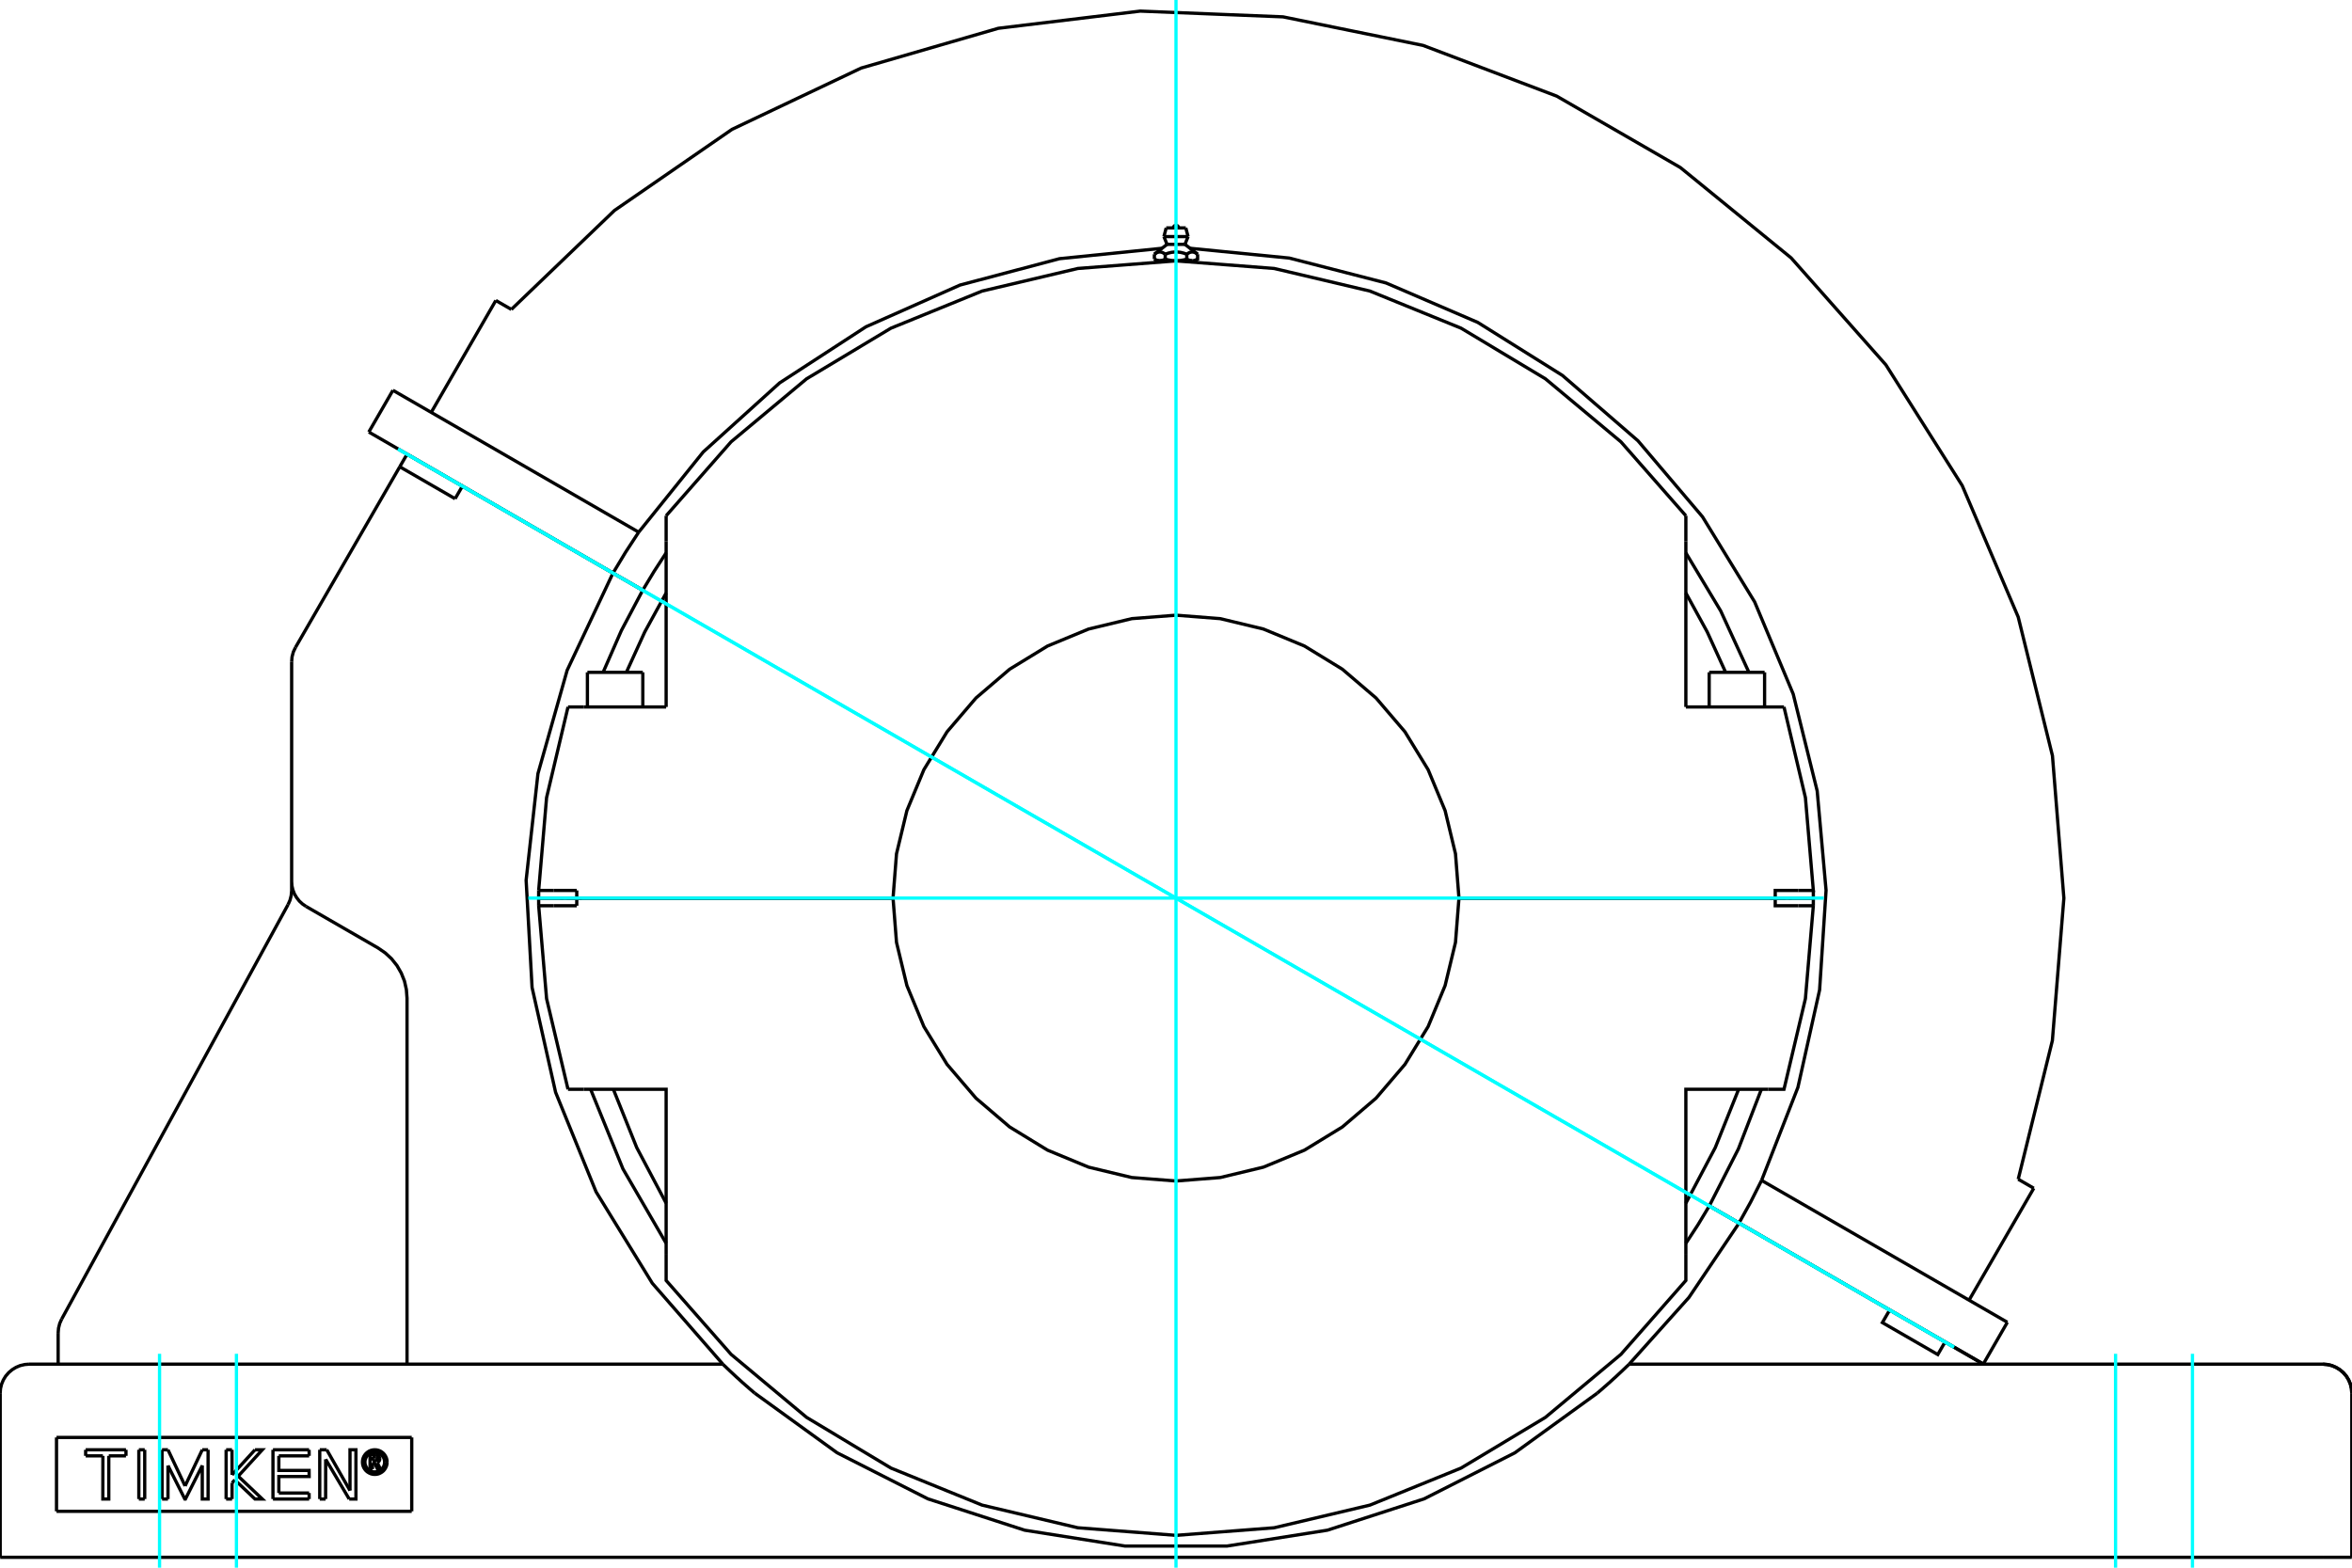 <?xml version="1.0" standalone="no"?>
<!DOCTYPE svg PUBLIC "-//W3C//DTD SVG 1.1//EN"
	"http://www.w3.org/Graphics/SVG/1.1/DTD/svg11.dtd">
<svg xmlns="http://www.w3.org/2000/svg" height="100%" width="100%" viewBox="0 0 36000 24000">
	<rect x="-1800" y="-1200" width="39600" height="26400" style="fill:#FFF"/>
	<g style="fill:none; fill-rule:evenodd" transform="matrix(1 0 0 1 0 0)">
		<g style="fill:none; stroke:#000; stroke-width:50; shape-rendering:geometricPrecision">
			<line x1="8574" y1="13749" x2="8622" y2="13749"/>
			<line x1="27378" y1="13749" x2="27426" y2="13749"/>
			<line x1="27095" y1="13749" x2="27117" y2="13749"/>
			<line x1="27756" y1="13749" x2="27172" y2="13749"/>
			<line x1="22331" y1="13749" x2="27172" y2="13749"/>
			<line x1="27095" y1="13749" x2="27326" y2="13749"/>
			<line x1="27117" y1="13749" x2="27161" y2="13749"/>
			<line x1="8244" y1="13750" x2="8828" y2="13750"/>
			<line x1="13669" y1="13750" x2="8828" y2="13750"/>
			<polyline points="8244,13750 8245,13808 8245,13866"/>
			<line x1="8828" y1="13750" x2="8828" y2="13866"/>
			<line x1="8476" y1="13866" x2="8245" y2="13866"/>
			<line x1="8828" y1="13866" x2="8476" y2="13866"/>
			<polyline points="8245,13866 8366,15288 8694,16676"/>
			<line x1="27755" y1="13866" x2="27524" y2="13866"/>
			<polyline points="27064,16676 27306,16676 27634,15288 27755,13866"/>
			<polyline points="8936,16676 10196,16676 10196,19209"/>
			<polyline points="25804,19209 25804,16676 27064,16676"/>
			<polyline points="27524,13866 27172,13866 27172,13750 22331,13750"/>
			<polyline points="13669,13750 13722,14427 13881,15088 14141,15716 14496,16295 14938,16812 15454,17253 16034,17608 16662,17868 17323,18027 18000,18080 18677,18027 19338,17868 19966,17608 20546,17253 21062,16812 21504,16295 21859,15716 22119,15088 22278,14427 22331,13750"/>
			<line x1="8694" y1="16676" x2="8936" y2="16676"/>
			<polyline points="25804,18420 26254,17569 26612,16676"/>
			<polyline points="9388,16676 9746,17569 10196,18420"/>
			<polyline points="10196,19209 10196,19603 11190,20734 12346,21699 13637,22475 15032,23042 16498,23389 18000,23505 19502,23389 20968,23042 22363,22475 23654,21699 24810,20734 25804,19603 25804,19209"/>
			<polyline points="27755,13866 27755,13808 27756,13750"/>
			<line x1="27172" y1="13750" x2="27756" y2="13750"/>
			<line x1="8936" y1="10823" x2="8694" y2="10823"/>
			<line x1="10196" y1="10823" x2="8936" y2="10823"/>
			<polyline points="25804,7896 24810,6764 23654,5799 22363,5024 20968,4456 19502,4110 18000,3994 16498,4110 15032,4456 13637,5024 12346,5799 11190,6764 10196,7896"/>
			<polyline points="27306,10823 27064,10823 25804,10823"/>
			<line x1="8476" y1="13632" x2="8828" y2="13632"/>
			<line x1="8245" y1="13632" x2="8476" y2="13632"/>
			<line x1="8828" y1="13632" x2="8828" y2="13749"/>
			<polyline points="8245,13632 8245,13690 8244,13749"/>
			<line x1="8828" y1="13749" x2="8244" y2="13749"/>
			<polyline points="8694,10823 8366,12211 8245,13632"/>
			<line x1="8828" y1="13749" x2="13669" y2="13749"/>
			<polyline points="22331,13749 22278,13071 22119,12410 21859,11783 21504,11203 21062,10686 20546,10245 19966,9890 19338,9630 18677,9471 18000,9418 17323,9471 16662,9630 16034,9890 15454,10245 14938,10686 14496,11203 14141,11783 13881,12410 13722,13071 13669,13749"/>
			<polyline points="27172,13749 27172,13632 27524,13632"/>
			<line x1="25804" y1="10823" x2="25804" y2="8290"/>
			<line x1="10196" y1="8290" x2="10196" y2="10823"/>
			<polyline points="27756,13749 27755,13690 27755,13632"/>
			<polyline points="27524,13632 27755,13632 27634,12211 27306,10823"/>
			<polyline points="10196,9078 9869,9674 9587,10293"/>
			<line x1="10196" y1="7896" x2="10196" y2="8290"/>
			<line x1="25804" y1="8290" x2="25804" y2="7896"/>
			<polyline points="26413,10293 26131,9674 25804,9078"/>
			<line x1="8883" y1="13749" x2="8905" y2="13749"/>
			<line x1="8839" y1="13749" x2="8883" y2="13749"/>
			<line x1="8674" y1="13749" x2="8905" y2="13749"/>
			<line x1="26161" y1="10293" x2="27009" y2="10293"/>
			<line x1="8991" y1="10293" x2="9839" y2="10293"/>
			<polyline points="17752,3992 17750,3992 17747,3992 17745,3992 17743,3992 17740,3992 17738,3992 17736,3991 17734,3991 17731,3991 17729,3990 17727,3990 17725,3989 17722,3989 17720,3988 17718,3988 17715,3987 17713,3986 17711,3986 17708,3985 17706,3984 17704,3983 17701,3982 17699,3982 17697,3981 17694,3980 17692,3978 17689,3977 17687,3976 17684,3975 17682,3974 17679,3972 17677,3971 17674,3970 17672,3968 17669,3967"/>
			<polyline points="17835,3967 17832,3968 17829,3970 17827,3971 17824,3972 17822,3974 17819,3975 17817,3976 17814,3977 17812,3978 17809,3980 17807,3981 17805,3982 17802,3982 17800,3983 17797,3984 17795,3985 17793,3986 17790,3986 17788,3987 17786,3988 17784,3988 17781,3989 17779,3989 17777,3990 17774,3990 17772,3991 17770,3991 17768,3991 17765,3992 17763,3992 17761,3992 17759,3992 17756,3992 17754,3992 17752,3992"/>
			<line x1="17835" y1="3967" x2="17835" y2="3892"/>
			<polyline points="17669,3892 17674,3888 17680,3884 17685,3881 17690,3877 17695,3874 17700,3872 17704,3869 17709,3867 17714,3865 17718,3863 17723,3862 17727,3861 17732,3860 17736,3859 17741,3858 17745,3858 17750,3857 17754,3857 17758,3858 17763,3858 17767,3859 17772,3860 17776,3861 17781,3862 17785,3863 17790,3865 17794,3867 17799,3869 17804,3872 17809,3874 17814,3877 17819,3881 17824,3884 17829,3888 17835,3892"/>
			<line x1="17669" y1="3892" x2="17669" y2="3967"/>
			<line x1="17863" y1="3741" x2="18137" y2="3741"/>
			<polyline points="17835,3892 17845,3888 17856,3884 17866,3881 17876,3877 17886,3874 17896,3872 17905,3869 17915,3867 17924,3865 17933,3863 17942,3862 17951,3861 17960,3860 17969,3859 17978,3858 17987,3858 17996,3857 18004,3857 18013,3858 18022,3858 18031,3859 18040,3860 18049,3861 18058,3862 18067,3863 18076,3865 18085,3867 18095,3869 18104,3872 18114,3874 18124,3877 18134,3881 18144,3884 18155,3888 18165,3892 18171,3888 18176,3884 18181,3881 18186,3877 18191,3874 18196,3872 18201,3869 18206,3867 18210,3865 18215,3863 18219,3862 18224,3861 18228,3860 18233,3859 18237,3858 18242,3858 18246,3857 18250,3857 18255,3858 18259,3858 18264,3859 18268,3860 18273,3861 18277,3862 18282,3863 18286,3865 18291,3867 18296,3869 18300,3872 18305,3874 18310,3877 18315,3881 18320,3884 18326,3888 18331,3892"/>
			<polyline points="17752,3992 18000,3992 17995,3992 17991,3992 17986,3992 17982,3992 17977,3992 17973,3992 17968,3991 17964,3991 17959,3991 17955,3990 17950,3990 17946,3989 17941,3989 17936,3988 17932,3988 17927,3987 17923,3986 17918,3986 17913,3985 17909,3984 17904,3983 17899,3982 17894,3982 17890,3981 17885,3980 17880,3978 17875,3977 17870,3976 17865,3975 17860,3974 17855,3972 17850,3971 17845,3970 17840,3968 17835,3967"/>
			<line x1="17713" y1="3992" x2="17752" y2="3992"/>
			<polyline points="18331,3892 18331,3967 18328,3968 18326,3970 18323,3971 18321,3972 18318,3974 18316,3975 18313,3976 18311,3977 18308,3978 18306,3980 18303,3981 18301,3982 18299,3982 18296,3983 18294,3984 18292,3985 18289,3986 18287,3986 18285,3987 18282,3988 18280,3988 18278,3989 18275,3989 18273,3990 18271,3990 18269,3991 18266,3991 18264,3991 18262,3992 18260,3992 18257,3992 18255,3992 18253,3992 18250,3992 18248,3992 18287,3992"/>
			<polyline points="18248,3992 18246,3992 18244,3992 18241,3992 18239,3992 18237,3992 18235,3992 18232,3991 18230,3991 18228,3991 18226,3990 18223,3990 18221,3989 18219,3989 18216,3988 18214,3988 18212,3987 18210,3986 18207,3986 18205,3985 18203,3984 18200,3983 18198,3982 18195,3982 18193,3981 18191,3980 18188,3978 18186,3977 18183,3976 18181,3975 18178,3974 18176,3972 18173,3971 18171,3970 18168,3968 18165,3967"/>
			<polyline points="18165,3892 18165,3967 18160,3968 18155,3970 18150,3971 18145,3972 18140,3974 18135,3975 18130,3976 18125,3977 18120,3978 18115,3980 18110,3981 18106,3982 18101,3982 18096,3983 18091,3984 18087,3985 18082,3986 18077,3986 18073,3987 18068,3988 18064,3988 18059,3989 18054,3989 18050,3990 18045,3990 18041,3991 18036,3991 18032,3991 18027,3992 18023,3992 18018,3992 18014,3992 18009,3992 18005,3992 18000,3992 18248,3992"/>
			<line x1="17815" y1="3622" x2="18185" y2="3622"/>
			<line x1="17850" y1="3489" x2="18150" y2="3489"/>
			<line x1="9383" y1="8773" x2="9838" y2="9035"/>
			<line x1="5645" y1="6614" x2="9383" y2="8773"/>
			<polyline points="26163,18461 26618,18723 30357,20882"/>
			<line x1="30725" y1="20243" x2="30357" y2="20882"/>
			<line x1="26963" y1="18071" x2="30725" y2="20243"/>
			<polyline points="26618,18723 26797,18400 26963,18071"/>
			<line x1="6014" y1="5975" x2="5645" y2="6614"/>
			<polyline points="9776,8147 9574,8456 9383,8773"/>
			<line x1="6014" y1="5975" x2="9776" y2="8147"/>
			<polyline points="26963,18071 27519,16647 27851,15155 27950,13630 27814,12108 27447,10625 26857,9215 26059,7912 25070,6747 23914,5747 22619,4936 21215,4332 19735,3951 18214,3801"/>
			<polyline points="17786,3801 16218,3960 14694,4364 13254,5003 11933,5862 10764,6919 9776,8147"/>
			<polyline points="10196,8464 10012,8747 9838,9035"/>
			<polyline points="26769,10293 26337,9352 25804,8464"/>
			<polyline points="26163,18461 26608,17589 26960,16676"/>
			<line x1="31129" y1="18191" x2="30139" y2="19904"/>
			<line x1="30891" y1="18053" x2="31129" y2="18191"/>
			<polyline points="30891,18053 31414,15930 31590,13750 31415,11569 30891,9446 30034,7434 28865,5585 27415,3948 25720,2565 23826,1471 21781,695 19638,258 17453,170 15281,433 13181,1042 11205,1980 9405,3222 7827,4737"/>
			<line x1="7589" y1="4600" x2="7827" y2="4737"/>
			<line x1="7589" y1="4600" x2="6600" y2="6314"/>
			<line x1="865" y1="22006" x2="865" y2="23137"/>
			<line x1="6302" y1="23137" x2="865" y2="23137"/>
			<line x1="6302" y1="22006" x2="6302" y2="23137"/>
			<line x1="865" y1="22006" x2="6302" y2="22006"/>
			<polyline points="5925,22383 5923,22354 5916,22325 5904,22298 5889,22273 5870,22250 5847,22231 5822,22215 5795,22204 5766,22197 5736,22195 5707,22197 5678,22204 5651,22215 5626,22231 5603,22250 5584,22273 5568,22298 5557,22325 5550,22354 5548,22383 5550,22413 5557,22442 5568,22469 5584,22494 5603,22517 5626,22536 5651,22551 5678,22563 5707,22570 5736,22572 5766,22570 5795,22563 5822,22551 5847,22536 5870,22517 5889,22494 5904,22469 5916,22442 5923,22413 5925,22383"/>
			<polyline points="5887,22383 5885,22360 5880,22337 5871,22315 5858,22295 5843,22277 5825,22261 5805,22249 5783,22240 5760,22234 5736,22233 5713,22234 5690,22240 5668,22249 5648,22261 5630,22277 5614,22295 5602,22315 5593,22337 5587,22360 5586,22383 5587,22407 5593,22430 5602,22452 5614,22472 5630,22490 5648,22505 5668,22518 5690,22527 5713,22532 5736,22534 5760,22532 5783,22527 5805,22518 5825,22505 5843,22490 5858,22472 5871,22452 5880,22430 5885,22407 5887,22383"/>
			<line x1="5001" y1="22195" x2="5357" y2="22819"/>
			<line x1="4894" y1="22195" x2="5001" y2="22195"/>
			<line x1="4894" y1="22949" x2="4894" y2="22195"/>
			<line x1="4984" y1="22949" x2="4894" y2="22949"/>
			<line x1="4985" y1="22341" x2="4984" y2="22949"/>
			<line x1="5345" y1="22949" x2="4985" y2="22341"/>
			<polyline points="5357,22819 5357,22195 5448,22195 5448,22949 5345,22949"/>
			<line x1="3552" y1="22579" x2="3903" y2="22195"/>
			<line x1="3551" y1="22195" x2="3552" y2="22579"/>
			<line x1="3461" y1="22195" x2="3551" y2="22195"/>
			<line x1="3461" y1="22949" x2="3461" y2="22195"/>
			<line x1="3552" y1="22949" x2="3461" y2="22949"/>
			<line x1="3552" y1="22702" x2="3552" y2="22949"/>
			<line x1="3594" y1="22656" x2="3552" y2="22702"/>
			<polyline points="3903,22195 4015,22195 3646,22599 4015,22949 3903,22949 3594,22656"/>
			<line x1="2215" y1="22949" x2="2125" y2="22949"/>
			<line x1="2215" y1="22195" x2="2215" y2="22949"/>
			<line x1="2125" y1="22195" x2="2215" y2="22195"/>
			<line x1="2125" y1="22949" x2="2125" y2="22195"/>
			<line x1="1928" y1="22288" x2="1665" y2="22288"/>
			<line x1="1928" y1="22195" x2="1928" y2="22288"/>
			<line x1="1311" y1="22195" x2="1928" y2="22195"/>
			<line x1="1311" y1="22288" x2="1311" y2="22195"/>
			<line x1="1575" y1="22288" x2="1311" y2="22288"/>
			<polyline points="1665,22288 1665,22949 1574,22949 1575,22288"/>
			<line x1="3096" y1="22195" x2="3185" y2="22195"/>
			<line x1="2833" y1="22749" x2="3096" y2="22195"/>
			<line x1="2571" y1="22195" x2="2833" y2="22749"/>
			<line x1="2480" y1="22195" x2="2571" y2="22195"/>
			<line x1="2481" y1="22949" x2="2480" y2="22195"/>
			<line x1="2571" y1="22949" x2="2481" y2="22949"/>
			<line x1="2571" y1="22437" x2="2571" y2="22949"/>
			<polyline points="3185,22195 3185,22949 3096,22949 3096,22437 2838,22949 2829,22949 2571,22437"/>
			<line x1="4732" y1="22288" x2="4268" y2="22288"/>
			<line x1="4731" y1="22195" x2="4732" y2="22288"/>
			<line x1="4178" y1="22195" x2="4731" y2="22195"/>
			<line x1="4178" y1="22949" x2="4178" y2="22195"/>
			<line x1="4732" y1="22949" x2="4178" y2="22949"/>
			<line x1="4731" y1="22857" x2="4732" y2="22949"/>
			<line x1="4268" y1="22857" x2="4731" y2="22857"/>
			<polyline points="4268,22288 4268,22511 4731,22511 4732,22604 4268,22604 4268,22857"/>
			<line x1="5700" y1="22306" x2="5700" y2="22361"/>
			<line x1="5749" y1="22306" x2="5700" y2="22306"/>
			<polyline points="5777,22333 5777,22329 5776,22325 5774,22321 5772,22317 5769,22314 5765,22311 5762,22309 5758,22307 5753,22306 5749,22306"/>
			<line x1="5812" y1="22333" x2="5777" y2="22333"/>
			<polyline points="5812,22333 5812,22323 5809,22313 5805,22304 5799,22295 5793,22288 5785,22281 5776,22276 5766,22273 5756,22271 5746,22271"/>
			<line x1="5664" y1="22271" x2="5746" y2="22271"/>
			<line x1="5664" y1="22491" x2="5664" y2="22271"/>
			<line x1="5701" y1="22491" x2="5664" y2="22491"/>
			<line x1="5701" y1="22396" x2="5701" y2="22491"/>
			<polyline points="5700,22361 5750,22361 5754,22361 5758,22360 5762,22358 5766,22356 5769,22353 5772,22350 5774,22346 5776,22342 5777,22338 5777,22334 5812,22334"/>
			<polyline points="5774,22392 5783,22387 5791,22380 5799,22373 5805,22364 5809,22355 5812,22344 5812,22334"/>
			<polyline points="5774,22392 5826,22495 5781,22495 5731,22396 5701,22396"/>
			<line x1="3" y1="23841" x2="3" y2="21328"/>
			<polyline points="11552,21328 12813,22241 14202,22946 15683,23426 17221,23669 18779,23669 20317,23426 21798,22946 23187,22241 24448,21328"/>
			<line x1="35554" y1="23841" x2="446" y2="23841"/>
			<polyline points="4523,9911 4490,9981 4470,10056 4464,10133"/>
			<line x1="4464" y1="13493" x2="4464" y2="10133"/>
			<polyline points="4464,13636 4464,13493 4468,13559 4483,13624 4507,13686 4541,13743 4582,13795 4631,13840 4685,13877"/>
			<polyline points="6230,20884 6230,15281 6220,15149 6191,15020 6142,14897 6076,14782 5993,14678 5896,14588 5787,14513 4685,13877"/>
			<polyline points="4409,13849 4439,13781 4457,13710 4464,13636"/>
			<line x1="944" y1="20194" x2="4409" y2="13849"/>
			<polyline points="944,20194 914,20261 896,20333 890,20406"/>
			<line x1="890" y1="20884" x2="890" y2="20406"/>
			<line x1="29771" y1="20545" x2="30358" y2="20884"/>
			<line x1="26618" y1="18725" x2="26163" y2="18462"/>
			<line x1="28923" y1="20056" x2="26618" y2="18725"/>
			<line x1="29771" y1="20545" x2="28923" y2="20056"/>
			<line x1="35997" y1="23841" x2="35554" y2="23841"/>
			<line x1="446" y1="23841" x2="3" y2="23841"/>
			<line x1="35997" y1="23841" x2="35997" y2="21328"/>
			<polyline points="11552,21328 11533,21312 11515,21296 11496,21280 11477,21264 11458,21247 11439,21230 11420,21214 11401,21197 11382,21180 11363,21164 11345,21147 11327,21131 11309,21114 11291,21098 11274,21083 11257,21067 11241,21052 11225,21037 11210,21023 11195,21009 11181,20996 11167,20983 11154,20970 11141,20958 11129,20947 11117,20935 11107,20925 11097,20916 11088,20908 11081,20901 11075,20895 11070,20890 11067,20887 11065,20885 11064,20884"/>
			<line x1="446" y1="20884" x2="11064" y2="20884"/>
			<polyline points="35997,21328 35992,21258 35976,21191 35949,21126 35913,21067 35867,21014 35814,20969 35755,20933 35691,20906 35623,20890 35554,20884"/>
			<line x1="6966" y1="7635" x2="6119" y2="7146"/>
			<line x1="4523" y1="9911" x2="6119" y2="7146"/>
			<polyline points="9382,8774 8681,10261 8234,11843 8053,13476 8144,15118 8504,16722 9123,18245 9984,19645 11064,20884"/>
			<polyline points="9382,8774 7077,7443 6966,7635"/>
			<polyline points="24936,20884 24935,20885 24933,20887 24930,20890 24925,20895 24919,20901 24912,20908 24903,20916 24893,20925 24883,20935 24871,20947 24859,20958 24846,20970 24833,20983 24819,20996 24805,21009 24790,21023 24775,21037 24759,21052 24743,21067 24726,21083 24709,21098 24691,21114 24673,21131 24655,21147 24637,21164 24618,21180 24599,21197 24580,21214 24561,21230 24542,21247 24523,21264 24504,21280 24485,21296 24467,21312 24448,21328"/>
			<line x1="24936" y1="20884" x2="35554" y2="20884"/>
			<line x1="6119" y1="7146" x2="6230" y2="6954"/>
			<line x1="7077" y1="7443" x2="6230" y2="6954"/>
			<polyline points="29771,20545 29660,20737 28812,20248 28923,20056"/>
			<polyline points="24936,20884 25851,19863 26618,18725"/>
			<polyline points="25804,19034 25989,18751 26163,18462"/>
			<polyline points="9040,16676 9535,17895 10196,19034"/>
			<polyline points="9837,9037 9511,9653 9231,10293"/>
			<line x1="9837" y1="9037" x2="9382" y2="8774"/>
			<line x1="26161" y1="10293" x2="26161" y2="10823"/>
			<line x1="27009" y1="10823" x2="27009" y2="10293"/>
			<line x1="8991" y1="10293" x2="8991" y2="10823"/>
			<line x1="9839" y1="10823" x2="9839" y2="10293"/>
			<polyline points="18040,3489 18039,3483 18038,3477 18035,3471 18032,3466 18028,3461 18023,3457 18018,3454 18012,3451 18006,3450 18000,3449 17994,3450 17988,3451 17982,3454 17977,3457 17972,3461 17968,3466 17965,3471 17962,3477 17961,3483 17960,3489"/>
			<line x1="17863" y1="3741" x2="17669" y2="3892"/>
			<line x1="18331" y1="3892" x2="18137" y2="3741"/>
			<line x1="17669" y1="3967" x2="17713" y2="3992"/>
			<line x1="18287" y1="3992" x2="18331" y2="3967"/>
			<line x1="17742" y1="3992" x2="17742" y2="3997"/>
			<line x1="18258" y1="3997" x2="18258" y2="3992"/>
			<line x1="17815" y1="3622" x2="17863" y2="3741"/>
			<line x1="18137" y1="3741" x2="18185" y2="3622"/>
			<line x1="17850" y1="3489" x2="17815" y2="3622"/>
			<line x1="18185" y1="3622" x2="18150" y2="3489"/>
			<line x1="29052" y1="20130" x2="29052" y2="20129"/>
			<polyline points="446,20884 377,20890 309,20906 245,20933 186,20969 133,21014 87,21067 51,21126 24,21191 8,21258 3,21328"/>
			<polyline points="35997,21328 35992,21258 35976,21191 35949,21126 35913,21067 35867,21014 35814,20969 35755,20933 35691,20906 35623,20890 35554,20884"/>
		</g>
		<g style="fill:none; stroke:#0FF; stroke-width:50; shape-rendering:geometricPrecision">
			<line x1="18000" y1="24000" x2="18000" y2="0"/>
			<line x1="8086" y1="13749" x2="27914" y2="13749"/>
			<line x1="29907" y1="20624" x2="6093" y2="6875"/>
			<line x1="29907" y1="20624" x2="6093" y2="6875"/>
			<line x1="2442" y1="24000" x2="2442" y2="20725"/>
			<line x1="33558" y1="24000" x2="33558" y2="20725"/>
			<line x1="3619" y1="24000" x2="3619" y2="20725"/>
			<line x1="32381" y1="24000" x2="32381" y2="20725"/>
		</g>
	</g>
</svg>
